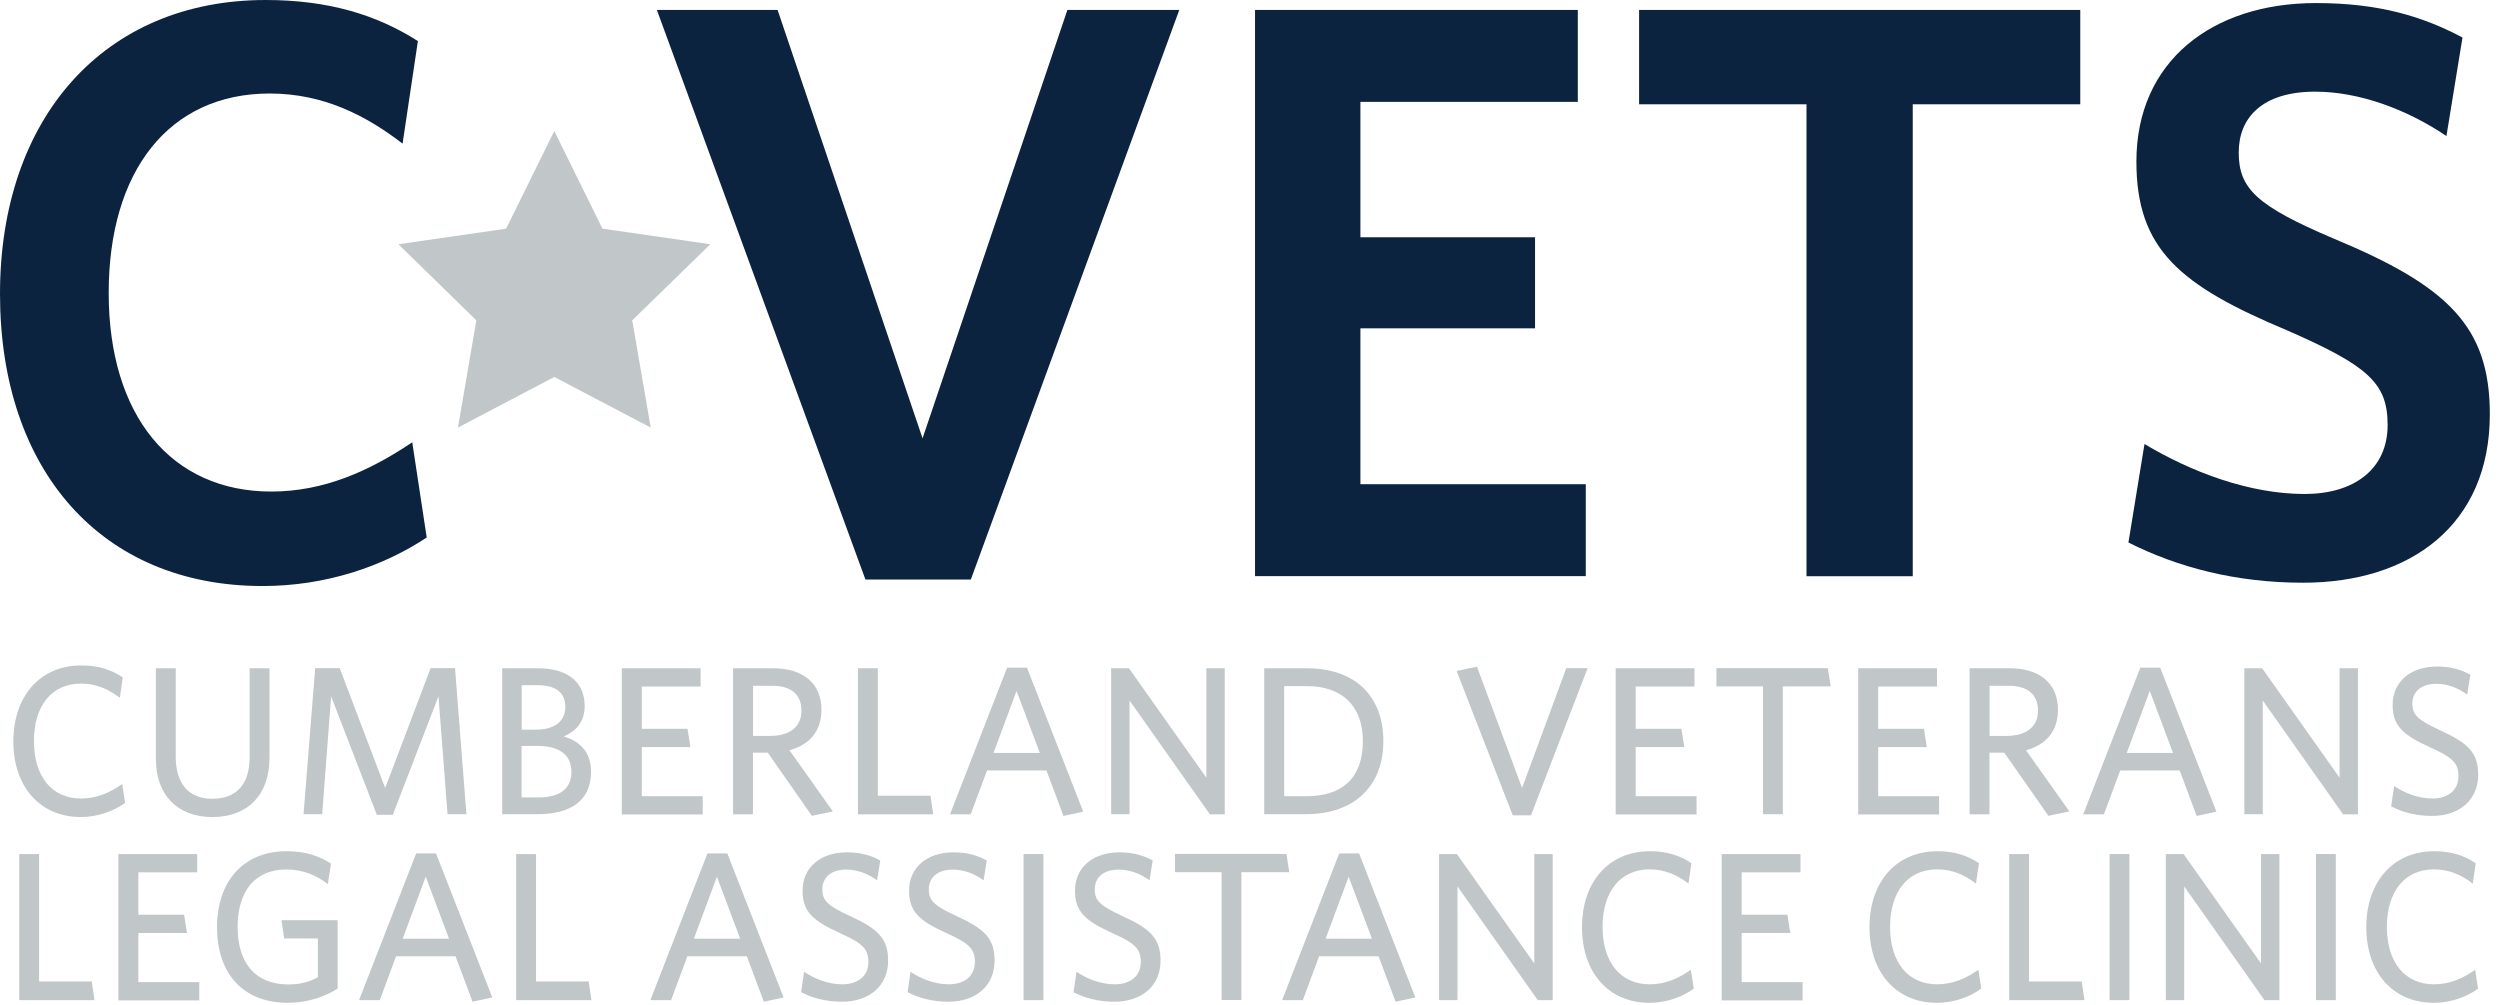 <svg width="100%" height="100%" viewBox="0 0 204 82" version="1.1" xmlns="http://www.w3.org/2000/svg">
<g style="fill:#0c2340;">
<path d="M21.42,47.82c-13.14,0 -21.42,-9.44 -21.42,-23.84c0,-14.33 8.47,-23.98 21.68,-23.98c5.12,0 9.06,1.21 12.42,3.35l-1.25,8.37c-2.96,-2.28 -6.44,-4.09 -10.84,-4.09c-8.21,0 -13.14,6.3 -13.14,16.27c0,10.05 5.12,16.21 13.27,16.21c4.27,0 8.01,-1.67 11.5,-4.02l1.18,7.77c-3.55,2.35 -8.21,3.96 -13.4,3.96Z"/>
<path d="M79.22,47.29l-8.6,0l-17.02,-46.48l9.85,0l11.83,34.96l11.82,-34.96l9.13,0l-17.01,46.48Z"/>
<path d="M102.41,47.02l0,-46.21l26.34,-0l0,7.5l-17.74,-0l0,11.05l14.25,-0l0,7.43l-14.25,-0l0,12.72l18.39,-0l0,7.5l-26.99,0l0,0.01Z"/>
<path d="M156.08,8.51l-0,38.51l-8.67,0l0,-38.51l-13.66,0l-0,-7.7l36,0l-0,7.7l-13.67,0Z"/>
<path d="M187.93,47.55c-5.52,-0 -10.25,-1.27 -14.25,-3.28l1.31,-8.04c3.81,2.28 8.54,4.08 13.07,4.08c4.01,-0 6.77,-2.01 6.77,-5.63c-0,-3.42 -1.58,-4.82 -8.15,-7.7c-8.8,-3.68 -12.35,-6.63 -12.35,-13.8c-0,-8.17 6.17,-12.93 14.65,-12.93c5.12,-0 8.67,1.07 11.96,2.81l-1.31,8.04c-3.28,-2.21 -7.16,-3.62 -10.71,-3.62c-4.34,-0 -6.24,2.14 -6.24,4.96c0,2.95 1.45,4.35 7.75,7.03c9.33,3.88 12.74,7.17 12.74,14.33c0,9.06 -6.5,13.75 -15.24,13.75Z"/>
</g>
<g style="fill:#c1c6c8;">
<path d="M6.6,66.67c-3.35,0 -5.51,-2.49 -5.51,-6.17c0,-3.7 2.19,-6.2 5.54,-6.2c1.42,0 2.47,0.36 3.39,0.98l-0.24,1.66c-0.86,-0.66 -1.88,-1.16 -3.16,-1.16c-2.42,0 -3.85,1.83 -3.85,4.7c0,2.87 1.45,4.68 3.85,4.68c1.28,0 2.4,-0.5 3.35,-1.19l0.24,1.54c-0.92,0.68 -2.25,1.16 -3.61,1.16Z"/>
<path d="M17.33,66.67c-2.88,0 -4.61,-1.83 -4.61,-4.73l0,-7.41l1.62,0l0,7.2c0,2.07 0.93,3.45 2.99,3.45c2.02,0 3.04,-1.24 3.04,-3.4l0,-7.25l1.62,-0l-0,7.32c-0,3.01 -1.78,4.82 -4.66,4.82Z"/>
<path d="M36.52,66.44l-0.74,-9.62l-3.73,9.67l-1.3,0l-3.73,-9.67l-0.73,9.62l-1.52,0l0.95,-11.92l2,0l3.71,9.78l3.71,-9.78l1.99,0l0.93,11.92l-1.54,0Z"/>
<path d="M43.83,66.44l-2.85,0l0,-11.91l2.88,0c2.63,0 3.85,1.26 3.85,3.09c-0,1.21 -0.64,2.02 -1.71,2.47c1.33,0.4 2.23,1.3 2.23,2.87c0,2.38 -1.66,3.48 -4.4,3.48Zm0,-10.53l-1.26,0l0,3.63l1.14,-0c1.57,-0 2.42,-0.69 2.42,-1.87c-0.01,-1.09 -0.68,-1.76 -2.3,-1.76Zm0.06,4.96l-1.33,0l-0,4.2l1.38,0c1.71,0 2.69,-0.69 2.69,-2.07c-0,-1.38 -0.96,-2.13 -2.74,-2.13Z"/>
<path d="M50.74,66.46l0,-11.93l6.43,-0l0,1.49l-4.8,-0l0,3.45l3.73,-0l0.24,1.49l-3.97,-0l0,4.01l4.97,-0l0,1.49l-6.6,-0Z"/>
<path d="M62.65,61.42l-1.21,0l0,5.03l-1.62,0l0,-11.92l3.25,0c2.44,0 3.96,1.21 3.96,3.39c0,1.81 -1.05,2.88 -2.61,3.3l3.54,4.99l-1.71,0.36l-3.6,-5.15Zm0.35,-5.46l-1.55,0l-0,4.09l1.38,0c1.57,0 2.57,-0.71 2.57,-2.06c-0,-1.29 -0.81,-2.03 -2.4,-2.03Z"/>
<path d="M70.01,66.45l0,-11.92l1.62,0l0,10.4l4.3,0l0.22,1.52l-6.14,0Z"/>
<path d="M85.39,62.87l-4.85,0l-1.33,3.58l-1.69,0l4.66,-11.97l1.62,0l4.59,11.75l-1.61,0.35l-1.39,-3.71Zm-4.32,-1.43l3.78,0l-1.9,-5.06l-1.88,5.06Z"/>
<path d="M98.72,66.44l-6.55,-9.28l0,9.28l-1.5,0l0,-11.91l1.45,0l6.32,8.93l0,-8.93l1.5,-0l0,11.92l-1.22,-0l0,-0.01Z"/>
<path d="M106.55,66.44l-3.39,0l0,-11.91l3.45,0c4.15,0 6.27,2.45 6.27,5.94c0.01,3.54 -2.24,5.97 -6.33,5.97Zm0.12,-10.45l-1.88,0l0,8.98l1.83,0c2.87,0 4.59,-1.45 4.59,-4.49c-0,-2.98 -1.81,-4.49 -4.54,-4.49Z"/>
<path d="M124.93,66.53l-1.49,0l-4.58,-11.78l1.66,-0.35l3.68,9.9l3.61,-9.78l1.74,0l-4.62,12.01Z"/>
<path d="M131.84,66.46l0,-11.93l6.43,-0l0,1.49l-4.8,-0l0,3.45l3.73,-0l0.24,1.49l-3.97,-0l0,4.01l4.97,-0l0,1.49l-6.6,-0Z"/>
<path d="M145.48,56.01l0,10.43l-1.62,0l0,-10.43l-3.8,0l0,-1.49l9.09,0l0.24,1.49l-3.91,0Z"/>
<path d="M151.63,66.46l0,-11.93l6.43,-0l0,1.49l-4.8,-0l0,3.45l3.73,-0l0.24,1.49l-3.97,-0l0,4.01l4.97,-0l0,1.49l-6.6,-0Z"/>
<path d="M163.55,61.42l-1.21,0l-0,5.03l-1.62,0l-0,-11.92l3.25,0c2.44,0 3.96,1.21 3.96,3.39c0,1.81 -1.05,2.88 -2.61,3.3l3.54,4.99l-1.71,0.36l-3.6,-5.15Zm0.35,-5.46l-1.55,0l0,4.09l1.38,0c1.57,0 2.57,-0.71 2.57,-2.06c0,-1.29 -0.81,-2.03 -2.4,-2.03Z"/>
<path d="M177.86,62.87l-4.85,0l-1.33,3.58l-1.69,0l4.66,-11.97l1.62,0l4.59,11.75l-1.61,0.35l-1.39,-3.71Zm-4.32,-1.43l3.78,0l-1.9,-5.06l-1.88,5.06Z"/>
<path d="M191.19,66.44l-6.55,-9.28l0,9.28l-1.5,0l0,-11.91l1.45,0l6.32,8.93l0,-8.93l1.5,-0l0,11.92l-1.22,-0l0,-0.01Z"/>
<path d="M198.45,66.58c-1.3,0 -2.45,-0.31 -3.33,-0.78l0.24,-1.66c0.81,0.54 1.93,1.02 3.13,1.02c1.24,0 2.12,-0.66 2.12,-1.81c0,-1.09 -0.48,-1.54 -2.28,-2.35c-2.25,-1.02 -3.09,-1.76 -3.09,-3.47c0,-1.92 1.47,-3.14 3.63,-3.14c1.16,0 2.02,0.28 2.71,0.67l-0.26,1.62c-0.66,-0.5 -1.55,-0.88 -2.5,-0.88c-1.36,0 -1.97,0.73 -1.97,1.61c0,0.92 0.45,1.35 2.26,2.18c2.31,1.05 3.11,1.85 3.11,3.64c-0.01,2.06 -1.54,3.35 -3.77,3.35Z"/>
<path d="M1.57,81.61l0,-11.92l1.62,0l0,10.4l4.3,0l0.22,1.52l-6.14,0Z"/>
<path d="M9.66,81.63l0,-11.94l6.43,0l0,1.49l-4.8,0l0,3.46l3.73,0l0.24,1.49l-3.97,0l0,4.01l4.97,0l0,1.49l-6.6,0Z"/>
<path d="M23.51,81.83c-3.78,0 -5.8,-2.49 -5.8,-6.17c0,-3.7 2.11,-6.2 5.67,-6.2c1.59,0 2.69,0.4 3.63,1.02l-0.26,1.66c-0.88,-0.69 -1.99,-1.19 -3.39,-1.19c-2.61,0 -3.97,1.83 -3.97,4.7c0,2.87 1.4,4.68 4.13,4.68c1.04,0 1.73,-0.21 2.42,-0.59l0,-3.16l-2.75,0l-0.22,-1.49l4.58,0l0,5.58c-1.03,0.66 -2.47,1.16 -4.04,1.16Z"/>
<path d="M37.17,78.03l-4.85,0l-1.33,3.58l-1.69,0l4.66,-11.97l1.62,0l4.59,11.75l-1.61,0.35l-1.39,-3.71Zm-4.31,-1.43l3.78,0l-1.9,-5.06l-1.88,5.06Z"/>
<path d="M42.12,81.61l0,-11.92l1.62,0l0,10.4l4.3,0l0.22,1.52l-6.14,0Z"/>
<path d="M60.94,78.03l-4.85,0l-1.33,3.58l-1.69,0l4.66,-11.97l1.62,0l4.59,11.75l-1.61,0.35l-1.39,-3.71Zm-4.32,-1.43l3.78,0l-1.9,-5.06l-1.88,5.06Z"/>
<path d="M68.7,81.74c-1.3,0 -2.45,-0.31 -3.33,-0.78l0.24,-1.66c0.81,0.54 1.93,1.02 3.13,1.02c1.24,0 2.12,-0.66 2.12,-1.81c0,-1.09 -0.48,-1.54 -2.28,-2.35c-2.25,-1.02 -3.09,-1.76 -3.09,-3.47c0,-1.92 1.47,-3.14 3.63,-3.14c1.16,0 2.02,0.28 2.71,0.67l-0.26,1.62c-0.66,-0.5 -1.55,-0.88 -2.5,-0.88c-1.36,0 -1.97,0.73 -1.97,1.61c0,0.92 0.45,1.35 2.26,2.18c2.31,1.05 3.11,1.85 3.11,3.64c0,2.06 -1.54,3.35 -3.77,3.35Z"/>
<path d="M77.39,81.74c-1.3,0 -2.45,-0.31 -3.33,-0.78l0.24,-1.66c0.81,0.54 1.93,1.02 3.13,1.02c1.24,0 2.12,-0.66 2.12,-1.81c0,-1.09 -0.48,-1.54 -2.28,-2.35c-2.25,-1.02 -3.09,-1.76 -3.09,-3.47c0,-1.92 1.47,-3.14 3.63,-3.14c1.16,0 2.02,0.28 2.71,0.67l-0.26,1.62c-0.66,-0.5 -1.55,-0.88 -2.5,-0.88c-1.36,0 -1.97,0.73 -1.97,1.61c0,0.92 0.45,1.35 2.26,2.18c2.31,1.05 3.11,1.85 3.11,3.64c-0.01,2.06 -1.54,3.35 -3.77,3.35Z"/>
<rect x="83.52" y="69.69" width="1.62" height="11.92"/>
<path d="M90.93,81.74c-1.3,0 -2.45,-0.31 -3.33,-0.78l0.24,-1.66c0.81,0.54 1.93,1.02 3.13,1.02c1.24,0 2.12,-0.66 2.12,-1.81c0,-1.09 -0.48,-1.54 -2.28,-2.35c-2.25,-1.02 -3.09,-1.76 -3.09,-3.47c0,-1.92 1.47,-3.14 3.63,-3.14c1.16,0 2.02,0.28 2.71,0.67l-0.26,1.62c-0.66,-0.5 -1.55,-0.88 -2.5,-0.88c-1.36,0 -1.97,0.73 -1.97,1.61c0,0.92 0.45,1.35 2.26,2.18c2.31,1.05 3.11,1.85 3.11,3.64c0,2.06 -1.54,3.35 -3.77,3.35Z"/>
<path d="M101.3,71.17l0,10.43l-1.62,0l0,-10.43l-3.8,0l0,-1.49l9.09,0l0.24,1.49l-3.91,0Z"/>
<path d="M112.49,78.03l-4.85,0l-1.33,3.58l-1.69,0l4.66,-11.97l1.62,0l4.59,11.75l-1.61,0.35l-1.39,-3.71Zm-4.32,-1.43l3.78,0l-1.9,-5.06l-1.88,5.06Z"/>
<path d="M125.48,81.61l-6.55,-9.28l-0,9.28l-1.5,0l-0,-11.92l1.45,0l6.32,8.93l-0,-8.93l1.5,-0l-0,11.92l-1.22,-0Z"/>
<path d="M134.6,81.83c-3.35,0 -5.51,-2.49 -5.51,-6.17c0,-3.7 2.19,-6.2 5.54,-6.2c1.42,0 2.47,0.36 3.39,0.98l-0.24,1.66c-0.86,-0.66 -1.88,-1.16 -3.16,-1.16c-2.42,0 -3.85,1.83 -3.85,4.7c0,2.87 1.45,4.68 3.85,4.68c1.28,0 2.4,-0.5 3.35,-1.19l0.24,1.54c-0.91,0.68 -2.24,1.16 -3.61,1.16Z"/>
<path d="M140.49,81.63l0,-11.94l6.43,0l0,1.49l-4.8,0l0,3.46l3.73,0l0.24,1.49l-3.97,0l0,4.01l4.97,0l-0,1.49l-6.6,0Z"/>
<path d="M158.06,81.83c-3.35,0 -5.51,-2.49 -5.51,-6.17c0,-3.7 2.19,-6.2 5.54,-6.2c1.42,0 2.47,0.36 3.39,0.98l-0.24,1.66c-0.86,-0.66 -1.88,-1.16 -3.16,-1.16c-2.42,0 -3.85,1.83 -3.85,4.7c0,2.87 1.45,4.68 3.85,4.68c1.28,0 2.4,-0.5 3.35,-1.19l0.24,1.54c-0.92,0.68 -2.25,1.16 -3.61,1.16Z"/>
<path d="M163.95,81.61l-0,-11.92l1.62,0l-0,10.4l4.3,0l0.22,1.52l-6.14,0Z"/>
<rect x="172.14" y="69.69" width="1.62" height="11.92"/>
<path d="M184.78,81.61l-6.55,-9.28l0,9.28l-1.5,0l0,-11.92l1.45,0l6.32,8.93l0,-8.93l1.5,-0l0,11.92l-1.22,-0Z"/>
<rect x="188.98" y="69.69" width="1.62" height="11.92"/>
<path d="M198.6,81.83c-3.35,0 -5.51,-2.49 -5.51,-6.17c0,-3.7 2.19,-6.2 5.54,-6.2c1.42,0 2.47,0.36 3.39,0.98l-0.24,1.66c-0.86,-0.66 -1.88,-1.16 -3.16,-1.16c-2.42,0 -3.85,1.83 -3.85,4.7c0,2.87 1.45,4.68 3.85,4.68c1.28,0 2.4,-0.5 3.35,-1.19l0.24,1.54c-0.91,0.68 -2.24,1.16 -3.61,1.16Z"/>
<path d="M45.23,10.69l3.93,7.97l8.8,1.27l-6.37,6.21l1.51,8.75l-7.87,-4.13l-7.86,4.13l1.5,-8.75l-6.36,-6.21l8.79,-1.27l3.93,-7.97Z"/>
</g>
</svg>